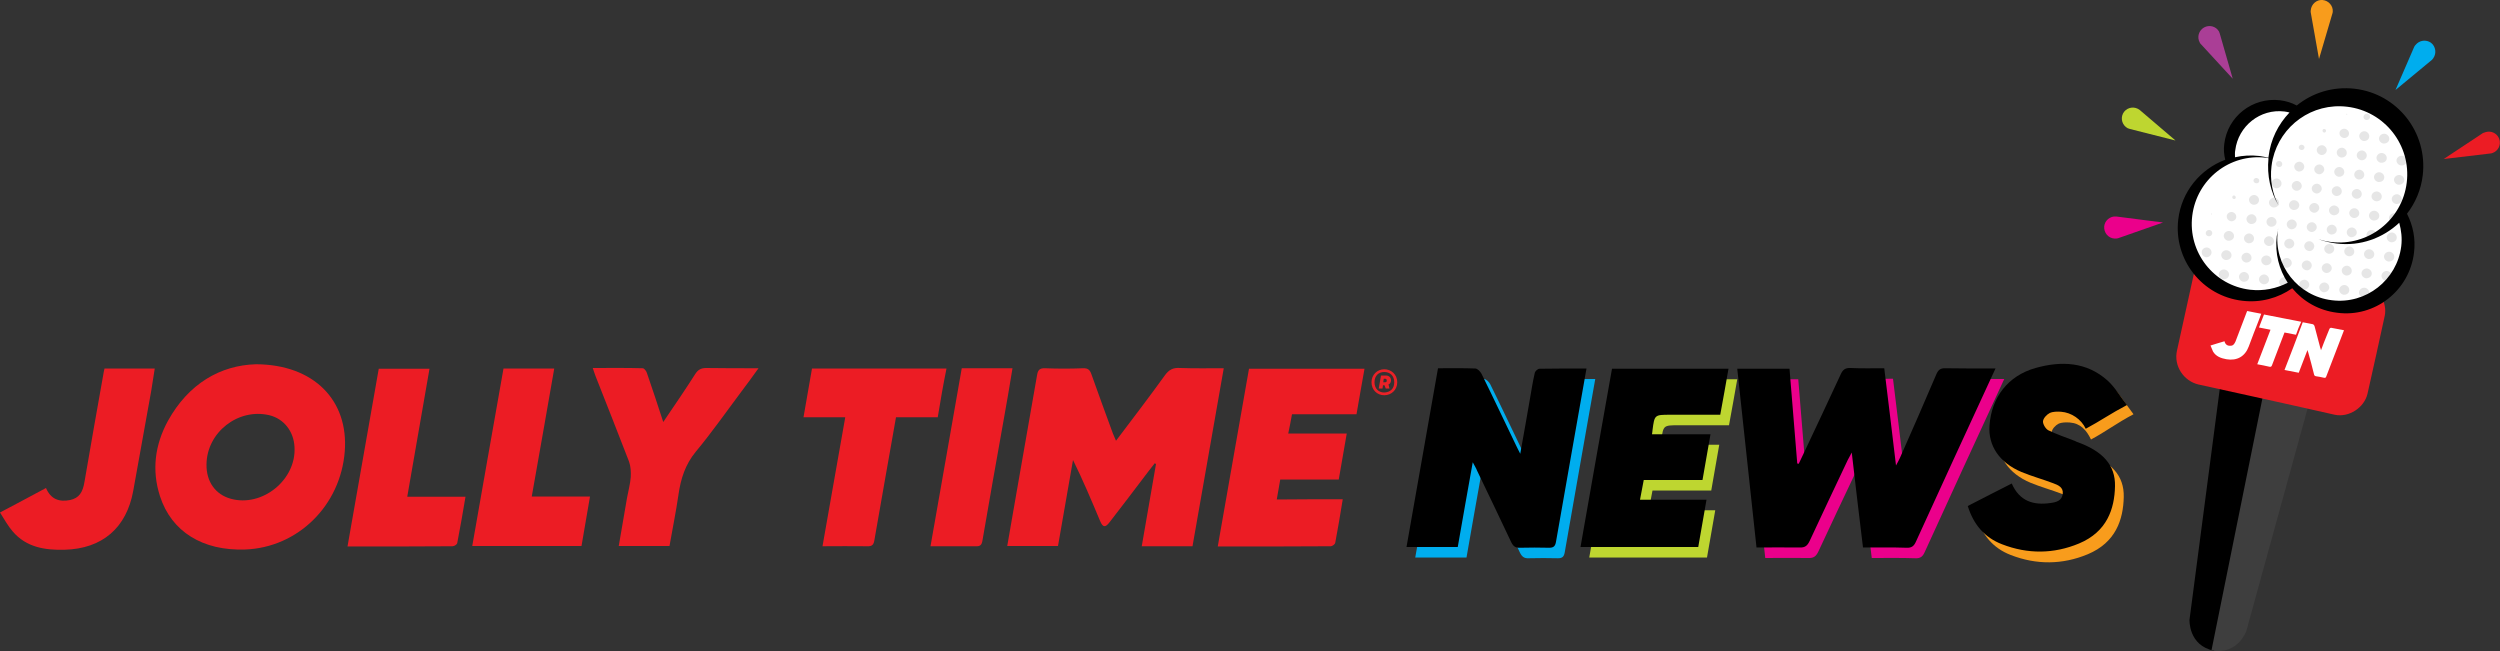 <?xml version="1.0" encoding="UTF-8"?> <svg xmlns="http://www.w3.org/2000/svg" xmlns:xlink="http://www.w3.org/1999/xlink" version="1.1" id="Layer_1" x="0px" y="0px" viewBox="0 0 1000 260.4" style="enable-background:new 0 0 1000 260.4;" xml:space="preserve"><rect x="0" y="0" width="1000" height="260.4" fill="#333333" stroke="none"/> <style type="text/css"> .st0{fill:#EC1C24;} .st1{fill:#EB008B;} .st2{fill:#00ADEE;} .st3{fill:#BED630;} .st4{fill:#F89C1C;} .st5{fill:#EA2127;} .st6{fill:#2D2727;} .st7{fill:#3E3E3E;} .st8{fill:#AA3E96;} .st9{fill:#FFFFFF;} .st10{opacity:0.1;clip-path:url(#SVGID_00000155851323773836615980000000157186482790283448_);fill-rule:evenodd;clip-rule:evenodd;enable-background:new ;} </style> <g> <g> <path class="st0" d="M446.4,176.3c6.8-9,13.3-17.5,19.5-26.1c1.7-2.4,3.4-3.2,6.2-3c5.7,0.2,11.3,0.1,17.4,0.1 c-4.2,23.9-8.3,47.5-12.5,71.2c-6.8,0-13.3,0-20.3,0c1.9-11.1,3.8-22,5.7-32.9c-0.2-0.1-0.3-0.2-0.5-0.3c-1.6,2-3.1,4-4.7,6.1 c-4.4,5.8-8.8,11.6-13.3,17.4c-1.8,2.4-2.8,2.2-3.9-0.5c-3.4-8.1-6.8-16.2-10.8-24.3c-2,11.4-4,22.8-6,34.4c-6.7,0-13.3,0-20.3,0 c1.2-7.2,2.5-14.2,3.7-21.3c2.7-15.6,5.5-31.3,8.2-46.9c0.3-1.9,0.8-3,3.2-2.9c5.1,0.2,10.2,0.2,15.2,0c2-0.1,2.8,0.7,3.4,2.5 c2.8,7.9,5.7,15.8,8.6,23.7C445.5,174.2,445.8,175,446.4,176.3z"></path> <path class="st0" d="M102.4,145.7c23.2,0.1,37.1,14.5,35.5,34.9c-1.7,21.7-18.8,38.4-39.8,39.2c-17,0.6-29.5-7.1-34.1-21.3 c-3.4-10.5-2-20.7,3.2-30.2C75.4,153.5,88.1,146.1,102.4,145.7z M82.6,185.8c-0.1,6.9,3.6,12,9.7,13.7 c12.6,3.5,26.3-7.6,25.5-20.7c-0.3-6.3-4.3-11.3-10-12.7C95.3,163.1,82.7,172.9,82.6,185.8z"></path> <path class="st0" d="M537.1,199.7c-1,6-1.9,11.7-3,17.4c-0.1,0.6-1.2,1.4-1.8,1.4c-14.9,0.1-29.8,0.1-45.2,0.1 c4.2-23.8,8.3-47.4,12.5-71.1c15.3,0,30.6,0,46.2,0c-1.1,6-2.1,12-3.2,18.2c-8.6,0-17.1,0-25.8,0c-0.5,2.6-0.9,5-1.5,7.7 c7.7,0,15.2,0,23.4,0c-1.1,6.3-2.1,12.2-3.2,18.4c-7.8,0-15.5,0-23.4,0c-0.5,2.7-0.9,5.2-1.4,8 C519.7,199.7,528.3,199.7,537.1,199.7z"></path> <path class="st0" d="M265.3,168.8c4.6-6.8,8.8-12.9,12.8-19.2c1.1-1.7,2.3-2.4,4.4-2.4c6.8,0.1,13.5,0.1,20.9,0.1 c-2.5,3.5-4.7,6.5-6.9,9.4c-6,8-11.8,16.3-18.2,24c-4.2,5.1-6,10.8-6.9,17.1c-1,6.9-2.4,13.7-3.6,20.6c-6.8,0-13.4,0-20.3,0 c1.1-6.5,2.2-12.9,3.3-19.2c0.5-2.8,1.3-5.6,1.5-8.4c0.1-2,0-4.3-0.7-6.2c-4.4-11.4-8.9-22.8-13.4-34.2c-0.4-0.9-0.6-1.9-1.1-3.2 c6.9,0,13.5-0.1,20,0.1c0.6,0,1.5,1.2,1.7,2C261,155.6,263,161.8,265.3,168.8z"></path> <path class="st0" d="M375.1,166.9c-5.7,0-11.2,0-16.7,0c-2.9,16.5-5.8,32.7-8.6,48.9c-0.3,2-0.8,2.8-3,2.7c-5.9-0.1-11.8,0-17.8,0 c3-17.2,6-34.2,9.1-51.6c-5.6,0-10.9,0-16.7,0c1.2-6.7,2.3-13.1,3.4-19.5c17.8,0,35.6,0,53.8,0 C377.3,153.8,376.2,160.1,375.1,166.9z"></path> <path class="st0" d="M162.9,198.7c8,0,15.5,0,23.3,0c-1.1,6.4-2.1,12.4-3.3,18.5c-0.1,0.6-1.2,1.3-1.9,1.3 c-13.8,0.1-27.6,0.1-42,0.1c4.2-23.8,8.3-47.4,12.5-71.1c6.6,0,13.2,0,20.3,0C168.9,164.4,165.9,181.3,162.9,198.7z"></path> <path class="st0" d="M236,198.6c-1.2,7-2.3,13.3-3.4,19.8c-14.6,0-28.9,0-43.7,0c4.2-23.8,8.3-47.4,12.5-71c6.8,0,13.4,0,20.3,0 c-3,17.1-5.9,33.9-9,51.2C220.6,198.6,228,198.6,236,198.6z"></path> <path class="st0" d="M0,205c6.4-3.4,12.3-6.5,18.4-9.8c1.9,4.5,5.3,5.7,9.7,4.8c3.5-0.8,5-3,5.7-7.3c2.5-14.7,5.1-29.3,7.7-43.9 c0.1-0.4,0.2-0.8,0.3-1.4c6.5,0,13.1,0,20.1,0c-0.5,3-0.9,5.9-1.4,8.9c-2.4,13.3-4.8,26.7-7.2,40c-2.7,14.9-12.4,23.2-27.5,23.6 c-7.9,0.2-15.3-1-20.7-7.3C3.2,210.4,1.7,207.7,0,205z"></path> <path class="st0" d="M372.2,218.5c4.2-24,8.4-47.6,12.5-71.2c6.9,0,13.5,0,20.3,0c-1.2,7.3-2.4,14.5-3.7,21.6 c-2.8,15.7-5.6,31.4-8.3,47.2c-0.3,2-1,2.5-2.9,2.4C384.2,218.5,378.3,218.5,372.2,218.5z"></path> </g> <g> <path class="st1" d="M706.1,223.2c-2.6-24.1-5.1-47.7-7.7-71.5c7,0,13.8,0,20.9,0c1,12.6,2.1,25.3,3.1,37.9c0.2,0,0.4,0.1,0.6,0.1 c0.6-1.3,1.3-2.7,1.9-4c5-10.6,10-21.2,14.9-31.8c0.8-1.8,1.8-2.6,3.9-2.5c4.4,0.2,8.8,0.1,13.5,0.1c1.6,12.9,3.1,25.5,4.7,38.9 c0.7-1.3,1.2-2.2,1.6-3.1c4.9-11.1,9.8-22.2,14.5-33.3c0.8-1.9,1.7-2.6,3.8-2.5c6.4,0.1,12.9,0.1,19.9,0.1c-0.5,1.1-0.9,2-1.3,2.8 c-10.2,22.1-20.4,44.2-30.5,66.4c-0.8,1.8-1.7,2.6-3.8,2.5c-5.6-0.2-11.3-0.1-17.4-0.1c-1.5-12.4-3-24.8-4.5-38 c-0.7,1.4-1.2,2.2-1.6,3c-5.1,10.8-10.2,21.5-15.2,32.3c-0.9,1.9-1.8,2.8-4.1,2.7C717.6,223.1,711.9,223.2,706.1,223.2z"></path> <path class="st2" d="M592.6,189.1c-2.1,11.8-4.1,22.9-6,33.9c-6.9,0-13.5,0-20.5,0c4.2-23.9,8.4-47.6,12.6-71.5 c5.1,0,10-0.1,14.9,0.1c0.9,0,2,1.2,2.5,2.1c4.7,9.5,9.2,19.1,13.8,28.6c0.4,0.9,0.9,1.8,1.7,3.4c1.4-7.9,2.7-15,3.9-22.1 c0.6-3.4,1.1-6.8,1.9-10.2c0.1-0.7,1.2-1.7,1.9-1.7c6.2-0.1,12.5-0.1,18.8-0.1c-4.1,23.3-8.2,46.3-12.2,69.3 c-0.3,1.7-0.9,2.4-2.7,2.4c-3.9-0.1-7.8-0.1-11.7,0c-1.8,0.1-2.7-0.6-3.5-2.2c-4.5-9.6-9.1-19.1-13.7-28.7 C594,191.5,593.5,190.7,592.6,189.1z"></path> <path class="st3" d="M664.3,177.9c7.8,0,15.4,0,23.4,0c-1.1,6.3-2.1,12.2-3.2,18.3c-7.9,0-15.6,0-23.5,0c-0.5,2.6-1,5.1-1.5,7.9 c8.9,0,17.6,0,26.6,0c-1.1,6.5-2.2,12.6-3.3,18.9c-15.7,0-31.2,0-47.1,0c4.2-23.7,8.3-47.4,12.6-71.3c15.4,0,30.8,0,46.6,0 c-1.1,6.1-2.1,12.1-3.3,18.4c-6.8,0-13.4,0-20,0c-6.3,0-6.3,0-7.1,6.2C664.5,176.7,664.4,177.1,664.3,177.9z"></path> <path class="st4" d="M853.4,165.7c-6.5,3.4-11.2,7-17,10.1c-1.8-3.8-4.3-6.5-8.5-6.8c-1.5-0.1-3.2-0.1-4.5,0.5 c-1.2,0.6-2.6,2.1-2.7,3.3c-0.1,1.1,1,3,2.1,3.6c3.3,1.6,6.8,2.8,10.2,4.1c0.4,0.1,0.7,0.3,1.1,0.5c10.5,3.7,15.6,9.3,15.4,17.8 c-0.2,9.1-3.2,18.2-14.4,22.9c-10.1,4.2-20.5,4.3-30.8,0.3c-7-2.7-11.4-7.9-13.7-15.3c5.9-3,10.3-6,16.3-9 c3.1,7.1,10.1,8.8,16.9,7.8c2.3-0.3,4.6-0.9,4.9-3.7c0.3-2.6-1.9-3.5-3.8-4.2c-4.2-1.6-8.6-2.8-12.7-4.5 c-8.8-3.7-13.4-10.5-12.8-18.6c0.8-11.3,7.4-19.9,18.4-23c10.3-2.9,20.4-2.5,28.8,5C849.4,160.1,850.7,162.1,853.4,165.7z"></path> <g> <path d="M702.6,219c-2.6-24.1-5.1-47.7-7.7-71.5c7,0,13.8,0,20.9,0c1,12.6,2.1,25.3,3.1,37.9c0.2,0,0.4,0.1,0.6,0.1 c0.6-1.3,1.3-2.7,1.9-4c5-10.6,10-21.2,14.9-31.8c0.8-1.8,1.8-2.6,3.9-2.5c4.4,0.2,8.8,0.1,13.5,0.1c1.6,12.9,3.1,25.5,4.7,38.9 c0.7-1.3,1.2-2.2,1.6-3.1c4.9-11.1,9.8-22.2,14.5-33.3c0.8-1.9,1.7-2.6,3.8-2.5c6.4,0.1,12.9,0.1,19.9,0.1 c-0.5,1.1-0.9,2-1.3,2.8c-10.2,22.1-20.4,44.2-30.5,66.4c-0.8,1.8-1.7,2.6-3.8,2.5c-5.6-0.2-11.3-0.1-17.4-0.1 c-1.5-12.4-3-24.8-4.5-38c-0.7,1.4-1.2,2.2-1.6,3c-5.1,10.8-10.2,21.5-15.2,32.3c-0.9,1.9-1.8,2.8-4.1,2.7 C714.1,218.9,708.4,219,702.6,219z"></path> <path d="M589.1,184.9c-2.1,11.8-4.1,22.9-6,33.9c-6.9,0-13.5,0-20.5,0c4.2-23.9,8.4-47.6,12.6-71.5c5.1,0,10-0.1,14.9,0.1 c0.9,0,2,1.2,2.5,2.1c4.7,9.5,9.2,19.1,13.8,28.6c0.4,0.9,0.9,1.8,1.7,3.4c1.4-7.9,2.7-15,3.9-22.1c0.6-3.4,1.1-6.8,1.9-10.2 c0.1-0.7,1.2-1.7,1.9-1.7c6.2-0.1,12.5-0.1,18.8-0.1c-4.1,23.3-8.2,46.3-12.2,69.3c-0.3,1.7-0.9,2.4-2.7,2.4 c-3.9-0.1-7.8-0.1-11.7,0c-1.8,0.1-2.7-0.6-3.5-2.2c-4.5-9.6-9.1-19.1-13.7-28.7C590.5,187.3,589.9,186.5,589.1,184.9z"></path> <path d="M660.8,173.7c7.8,0,15.4,0,23.4,0c-1.1,6.3-2.1,12.2-3.2,18.3c-7.9,0-15.6,0-23.5,0c-0.5,2.6-1,5.1-1.5,7.9 c8.9,0,17.6,0,26.6,0c-1.1,6.5-2.2,12.6-3.3,18.9c-15.7,0-31.2,0-47.1,0c4.2-23.7,8.3-47.4,12.6-71.3c15.4,0,30.8,0,46.6,0 c-1.1,6.1-2.1,12.1-3.3,18.4c-6.8,0-13.4,0-20,0c-6.3,0-6.3,0-7.1,6.2C661,172.5,660.9,172.9,660.8,173.7z"></path> <path d="M850.8,162c-6.5,3.4-10.7,6.4-16.5,9.5c-1.8-3.8-5.7-6.5-9.9-6.8c-1.5-0.1-3.2-0.1-4.5,0.5c-1.2,0.6-2.6,2.1-2.7,3.3 c-0.1,1.1,1,3,2.1,3.6c3.3,1.6,6.8,2.8,10.2,4.1c0.4,0.1,0.7,0.3,1.1,0.5c10.5,3.7,15.6,9.3,15.4,17.8 c-0.2,9.1-3.2,18.2-14.4,22.9c-10.1,4.2-20.5,4.3-30.8,0.3c-7-2.7-11.4-7.9-13.7-15.3c5.9-3,11.6-6,17.6-9 c3.1,7.1,8.7,8.8,15.5,7.8c2.3-0.3,4.6-0.9,4.9-3.7c0.3-2.6-1.9-3.5-3.8-4.2c-4.2-1.6-8.6-2.8-12.7-4.5 c-8.8-3.7-13.4-10.5-12.8-18.6c0.8-11.3,7.4-19.9,18.4-23c10.3-2.9,20.4-2.5,28.8,5C846,154.9,848,158.5,850.8,162z"></path> </g> </g> <g> <path class="st5" d="M548.6,152.9c0-3,2.3-5.2,5.1-5.2s5.2,2.1,5.2,5.2c0,3-2.3,5.2-5.2,5.2S548.6,155.9,548.6,152.9z M557.7,152.9c0-2.6-1.7-4.1-4-4.1c-2.3,0-3.9,1.5-3.9,4.1s1.7,4.1,3.9,4.1C556.1,156.9,557.7,155.5,557.7,152.9z M555.8,155.4 h-1.5l-0.5-1.3c0,0-0.6,0-0.6,0l-0.2,1.3h-1.5l0.9-5.2h1.9c1.4,0,2.1,0.9,2.1,1.9c0,0.9-0.4,1.4-1,1.7L555.8,155.4z M554.1,152.9 c0.3,0,0.6-0.1,0.6-0.7c0-0.5-0.3-0.7-0.6-0.7h-0.6l-0.2,1.4L554.1,152.9L554.1,152.9z"></path> </g> <g> <g> <g> <path class="st6" d="M958.8,96.4"></path> <path d="M887.9,155.6l-12.1,92.3c0,0-0.5,10.3,9.8,12.4l22.5-111.3L887.9,155.6z"></path> <path class="st7" d="M923.2,162.8l-24.7,89.7c0,0-3.5,9.7-13.9,7.6l22.5-111.3L923.2,162.8z"></path> </g> </g> <path class="st8" d="M887.6,12.6c-1.2-2.1-3.9-2.8-6-1.6c-2.1,1.2-2.9,3.9-1.7,6c0.1,0.3,0.3,0.5,0.5,0.7l0,0l12.7,13.8l-5.2-18.1 l0,0C887.8,13.2,887.7,12.9,887.6,12.6z"></path> <path class="st3" d="M855.1,43.5c-2.2-1.1-4.8-0.2-5.9,1.9c-1.1,2.2-0.2,4.8,1.9,5.9c0.3,0.1,0.6,0.2,0.9,0.3h0l18.2,4.6L855.9,44 l0,0C855.6,43.8,855.4,43.7,855.1,43.5z"></path> <path class="st1" d="M845.6,86.6c-2.4,0.3-4.2,2.4-3.9,4.9c0.3,2.4,2.4,4.2,4.9,3.9c0.3,0,0.6-0.1,0.9-0.2l0,0l17.7-6.2l-18.7-2.4 l0,0C846.2,86.6,845.9,86.6,845.6,86.6z"></path> <path class="st0" d="M994.1,52.9c2.3-0.8,4.8,0.4,5.6,2.7c0.8,2.3-0.4,4.8-2.7,5.6c-0.3,0.1-0.6,0.2-0.9,0.2l0,0l-18.6,2.2 l15.7-10.4l0,0C993.5,53.1,993.8,53,994.1,52.9z"></path> <path class="st4" d="M924.3,4.1c0.2-2.4,2.3-4.3,4.7-4.1c2.4,0.2,4.3,2.3,4.1,4.7c0,0.3-0.1,0.6-0.2,0.9l0,0l-5.3,18L924.3,5l0,0 C924.3,4.7,924.2,4.4,924.3,4.1z"></path> <path class="st2" d="M966.2,18c1.5-1.9,4.2-2.3,6.2-0.9c1.9,1.5,2.3,4.2,0.9,6.2c-0.2,0.3-0.4,0.5-0.6,0.7l0,0L958.2,36l7.5-17.3 l0,0C965.8,18.5,966,18.2,966.2,18z"></path> <g> <path class="st0" d="M899.4,158.2c-6.7-1.5-13.3-2.9-20-4.4c-6-1.4-10-7.5-8.6-13.6c2.2-10,4.4-20,6.6-30 c1.4-6.3,7.3-10.4,13.7-9c13.7,2.9,41.3,9.1,54.9,12.3c5.3,1.2,9,7.5,7.9,12.8c-2.3,10.4-4.5,20.8-6.9,31.2 c-1.3,5.6-7.5,9.6-13.1,8.4C927,164.3,906.2,159.7,899.4,158.2L899.4,158.2z"></path> </g> <path class="st9" d="M963.7,101c0.8-5.3-0.1-10.5-2.3-15c3.3-4.1,5.6-9,6.4-14.6c2.3-16.4-9.2-31.5-25.7-33.8 c-8.4-1.2-16.4,1.2-22.6,5.9c-2-1.1-4.2-1.8-6.5-2.1c-10.6-1.5-20.4,5.9-21.9,16.4c-0.3,2.1-0.2,4.1,0.1,6.1 c-9.7,3.4-17.1,11.8-18.7,22.6c-2.2,15.4,8.6,29.6,24.1,31.8c7.1,1,14-0.7,19.5-4.4c4.1,5.1,10.1,8.7,17.2,9.7 C948,125.7,961.6,115.5,963.7,101z"></path> <g> <g> <defs> <path id="SVGID_1_" d="M963.7,101c0.8-5.3-0.1-10.5-2.3-15c3.3-4.1,5.6-9,6.4-14.6c2.3-16.4-9.2-31.5-25.7-33.8 c-8.4-1.2-16.4,1.2-22.6,5.9c-2-1.1-4.2-1.8-6.5-2.1c-10.6-1.5-20.4,5.9-21.9,16.4c-0.3,2.1-0.2,4.1,0.1,6.1 c-9.7,3.4-17.1,11.8-18.7,22.6c-2.2,15.4,8.6,29.6,24.1,31.8c7.1,1,14-0.7,19.5-4.4c4.1,5.1,10.1,8.7,17.2,9.7 C948,125.7,961.6,115.5,963.7,101z"></path> </defs> <clipPath id="SVGID_00000152962772123967851900000013186293723236956570_"> <use xlink:href="#SVGID_1_" style="overflow:visible;"></use> </clipPath> <path style="opacity:0.1;clip-path:url(#SVGID_00000152962772123967851900000013186293723236956570_);fill-rule:evenodd;clip-rule:evenodd;enable-background:new ;" d=" M998.3,37.8c0.1-0.8-0.5-1.5-1.3-1.6c-0.8-0.1-1.6,0.4-1.7,1.2c-0.1,0.8,0.5,1.5,1.3,1.6C997.4,39.1,998.2,38.6,998.3,37.8 M997.8,45.6c0.1-1.1-0.7-2-1.7-2.2c-1.1-0.1-2.1,0.6-2.3,1.7c-0.1,1.1,0.7,2,1.8,2.2C996.7,47.4,997.7,46.6,997.8,45.6z M996.8,53.3c0.1-1.1-0.7-2-1.7-2.2c-1.1-0.1-2.1,0.6-2.3,1.7c-0.1,1.1,0.7,2,1.8,2.2C995.7,55.1,996.7,54.3,996.8,53.3z M995.8,61c0.1-1.1-0.7-2-1.7-2.2c-1.1-0.1-2.1,0.6-2.3,1.7c-0.1,1.1,0.7,2,1.8,2.2C994.7,62.8,995.7,62,995.8,61z M994.8,68.7 c0.1-1.1-0.7-2-1.7-2.2c-1.1-0.1-2.1,0.6-2.3,1.7c-0.1,1.1,0.7,2,1.8,2.2C993.7,70.5,994.7,69.7,994.8,68.7z M993.8,76.3 c0.1-1.1-0.7-2-1.7-2.2c-1.1-0.1-2.1,0.6-2.3,1.7c-0.1,1.1,0.7,2,1.8,2.2C992.7,78.1,993.7,77.4,993.8,76.3z M992.8,84 c0.1-1.1-0.7-2-1.7-2.2c-1.1-0.1-2.1,0.6-2.3,1.7c-0.1,1.1,0.7,2,1.8,2.2C991.7,85.8,992.7,85.1,992.8,84z M991.8,91.7 c0.1-1.1-0.7-2-1.7-2.2c-1.1-0.1-2.1,0.6-2.3,1.7c-0.1,1.1,0.7,2,1.8,2.2C990.7,93.5,991.7,92.8,991.8,91.7z M990.8,99.4 c0.1-1.1-0.7-2-1.7-2.2c-1.1-0.1-2.1,0.6-2.3,1.7c-0.1,1.1,0.7,2,1.8,2.2C989.7,101.2,990.7,100.5,990.8,99.4z M989.8,107.1 c0.1-1.1-0.7-2-1.7-2.2c-1.1-0.1-2.1,0.6-2.3,1.7c-0.1,1.1,0.7,2,1.8,2.2C988.7,108.9,989.7,108.2,989.8,107.1z M988.8,114.8 c0.1-1.1-0.7-2-1.7-2.2c-1.1-0.1-2.1,0.6-2.3,1.7c-0.1,1.1,0.7,2,1.8,2.2C987.7,116.6,988.7,115.9,988.8,114.8z M987.8,122.5 c0.1-1.1-0.7-2-1.8-2.2c-1.1-0.1-2.1,0.6-2.3,1.7c-0.1,1.1,0.7,2,1.8,2.2C986.6,124.3,987.7,123.6,987.8,122.5z M986.8,130.2 c0.1-1.1-0.7-2-1.7-2.2c-1.1-0.1-2.1,0.6-2.3,1.7c-0.1,1.1,0.7,2,1.7,2.2C985.7,132,986.7,131.2,986.8,130.2z M985.8,137.9 c0.1-1.1-0.7-2-1.7-2.2c-1.1-0.1-2.1,0.6-2.3,1.7c-0.1,1.1,0.7,2,1.8,2.2C984.7,139.7,985.7,138.9,985.8,137.9z M989.9,36.7 c0.1-0.6-0.4-1.1-1-1.2c-0.6-0.1-1.2,0.3-1.2,0.9c-0.1,0.6,0.4,1.1,1,1.2C989.3,37.7,989.8,37.3,989.9,36.7z M989.8,44.5 c0.1-1.1-0.7-2-1.7-2.2c-1.1-0.1-2.1,0.6-2.3,1.7c-0.1,1.1,0.7,2,1.8,2.2C988.7,46.3,989.7,45.6,989.8,44.5z M988.8,52.2 c0.1-1.1-0.7-2-1.7-2.2c-1.1-0.1-2.1,0.6-2.3,1.7c-0.1,1.1,0.7,2,1.8,2.2C987.7,54,988.7,53.3,988.8,52.2z M987.8,59.9 c0.1-1.1-0.7-2-1.7-2.2c-1.1-0.1-2.1,0.6-2.3,1.7c-0.1,1.1,0.7,2,1.8,2.2C986.7,61.7,987.7,61,987.8,59.9z M986.8,67.6 c0.1-1.1-0.7-2-1.7-2.2c-1.1-0.1-2.1,0.6-2.3,1.7c-0.1,1.1,0.7,2,1.8,2.2C985.7,69.4,986.7,68.7,986.8,67.6z M985.8,75.3 c0.1-1.1-0.7-2-1.7-2.2c-1.1-0.1-2.1,0.6-2.3,1.7c-0.1,1.1,0.7,2,1.8,2.2C984.7,77.1,985.7,76.4,985.8,75.3z M984.8,83 c0.1-1.1-0.7-2-1.7-2.2c-1.1-0.1-2.1,0.6-2.3,1.7c-0.1,1.1,0.7,2,1.8,2.2C983.6,84.8,984.7,84.1,984.8,83z M983.8,90.7 c0.1-1.1-0.7-2-1.8-2.2c-1.1-0.1-2.1,0.6-2.3,1.7c-0.1,1.1,0.7,2,1.8,2.2C982.6,92.5,983.7,91.7,983.8,90.7z M982.8,98.4 c0.1-1.1-0.7-2-1.7-2.2c-1.1-0.1-2.1,0.6-2.3,1.7c-0.1,1.1,0.7,2,1.8,2.2C981.6,100.2,982.7,99.4,982.8,98.4z M981.8,106.1 c0.1-1.1-0.7-2-1.7-2.2c-1.1-0.1-2.1,0.6-2.3,1.7c-0.1,1.1,0.7,2,1.8,2.2C980.6,107.9,981.7,107.1,981.8,106.1z M980.8,113.8 c0.1-1.1-0.7-2-1.7-2.2c-1.1-0.1-2.1,0.6-2.3,1.7c-0.1,1.1,0.7,2,1.8,2.2C979.6,115.6,980.7,114.8,980.8,113.8z M979.8,121.5 c0.1-1.1-0.7-2-1.7-2.2c-1.1-0.1-2.1,0.6-2.3,1.7c-0.1,1.1,0.7,2,1.8,2.2C978.6,123.3,979.6,122.5,979.8,121.5z M978.8,129.1 c0.1-1.1-0.7-2-1.7-2.2c-1.1-0.1-2.1,0.6-2.3,1.7c-0.1,1.1,0.7,2,1.8,2.2C977.6,130.9,978.6,130.2,978.8,129.1z M977.8,136.8 c0.1-1.1-0.7-2-1.7-2.2c-1.1-0.1-2.1,0.6-2.3,1.7c-0.1,1.1,0.7,2,1.8,2.2C976.6,138.6,977.6,137.9,977.8,136.8z M981.4,35.6 c0-0.3-0.2-0.6-0.5-0.7c-0.3,0-0.6,0.2-0.7,0.5c0,0.3,0.2,0.6,0.5,0.7C981,36.2,981.3,35.9,981.4,35.6z M981.8,43.5 c0.1-1.1-0.7-2-1.7-2.2c-1.1-0.1-2.1,0.6-2.3,1.7c-0.1,1.1,0.7,2,1.7,2.2C980.6,45.3,981.7,44.5,981.8,43.5z M980.8,51.2 c0.1-1.1-0.7-2-1.7-2.2c-1.1-0.1-2.1,0.6-2.3,1.7c-0.1,1.1,0.7,2,1.7,2.2C979.6,53,980.7,52.2,980.8,51.2z M979.8,58.9 c0.1-1.1-0.7-2-1.7-2.2c-1.1-0.1-2.1,0.6-2.3,1.7c-0.1,1.1,0.7,2,1.7,2.2C978.6,60.7,979.7,59.9,979.8,58.9z M978.8,66.6 c0.1-1.1-0.7-2-1.7-2.2c-1.1-0.1-2.1,0.6-2.3,1.7c-0.1,1.1,0.7,2,1.7,2.2C977.6,68.4,978.6,67.6,978.8,66.6z M977.8,74.3 c0.1-1.1-0.7-2-1.7-2.2c-1.1-0.1-2.1,0.6-2.3,1.7c-0.1,1.1,0.7,2,1.7,2.2C976.6,76.1,977.6,75.3,977.8,74.3z M976.8,81.9 c0.1-1.1-0.7-2-1.7-2.2c-1.1-0.1-2.1,0.6-2.3,1.7c-0.1,1.1,0.7,2,1.7,2.2C975.6,83.8,976.6,83,976.8,81.9z M975.8,89.6 c0.1-1.1-0.7-2-1.7-2.2c-1.1-0.1-2.1,0.6-2.3,1.7c-0.1,1.1,0.7,2,1.7,2.2C974.6,91.4,975.6,90.7,975.8,89.6z M974.8,97.3 c0.1-1.1-0.7-2-1.7-2.2c-1.1-0.1-2.1,0.6-2.3,1.7c-0.1,1.1,0.7,2,1.7,2.2C973.6,99.1,974.6,98.4,974.8,97.3z M973.8,105 c0.1-1.1-0.7-2-1.7-2.2c-1.1-0.1-2.1,0.6-2.3,1.7c-0.1,1.1,0.7,2,1.7,2.2C972.6,106.8,973.6,106.1,973.8,105z M972.8,112.7 c0.1-1.1-0.7-2-1.7-2.2c-1.1-0.1-2.1,0.6-2.3,1.7c-0.1,1.1,0.7,2,1.7,2.2C971.6,114.5,972.6,113.8,972.8,112.7z M971.8,120.4 c0.1-1.1-0.7-2-1.8-2.2c-1.1-0.1-2.1,0.6-2.3,1.7c-0.1,1.1,0.7,2,1.7,2.2C970.6,122.2,971.6,121.5,971.8,120.4z M970.8,128.1 c0.1-1.1-0.7-2-1.7-2.2c-1.1-0.1-2.1,0.6-2.3,1.7c-0.1,1.1,0.7,2,1.7,2.2C969.6,129.9,970.6,129.2,970.8,128.1z M969.8,135.8 c0.1-1.1-0.7-2-1.7-2.2c-1.1-0.1-2.1,0.6-2.3,1.7c-0.1,1.1,0.7,2,1.7,2.2C968.6,137.6,969.6,136.9,969.8,135.8z M972.9,34.5 C972.9,34.5,972.8,34.4,972.9,34.5c-0.1-0.1-0.1-0.1-0.2,0C972.7,34.5,972.7,34.6,972.9,34.5C972.8,34.6,972.8,34.5,972.9,34.5z M973.7,42.4c0.1-1-0.6-1.9-1.7-2.1c-1-0.1-2,0.6-2.1,1.6c-0.1,1,0.6,1.9,1.7,2.1C972.6,44.1,973.5,43.4,973.7,42.4z M972.8,50.1c0.1-1.1-0.7-2-1.7-2.2c-1.1-0.1-2.1,0.6-2.3,1.7c-0.1,1.1,0.7,2,1.7,2.2C971.6,51.9,972.6,51.2,972.8,50.1z M971.8,57.8c0.1-1.1-0.7-2-1.7-2.2c-1.1-0.1-2.1,0.6-2.3,1.7c-0.1,1.1,0.7,2,1.7,2.2C970.6,59.6,971.6,58.9,971.8,57.8z M970.8,65.5c0.1-1.1-0.7-2-1.7-2.2c-1.1-0.1-2.1,0.6-2.3,1.7c-0.1,1.1,0.7,2,1.7,2.2C969.6,67.3,970.6,66.6,970.8,65.5z M969.8,73.2c0.1-1.1-0.7-2-1.7-2.2c-1.1-0.1-2.1,0.6-2.3,1.7c-0.1,1.1,0.7,2,1.7,2.2C968.6,75,969.6,74.3,969.8,73.2z M968.8,80.9c0.1-1.1-0.7-2-1.7-2.2c-1.1-0.1-2.1,0.6-2.3,1.7c-0.1,1.1,0.7,2,1.8,2.2C967.6,82.7,968.6,82,968.8,80.9z M967.8,88.6c0.1-1.1-0.7-2-1.8-2.2c-1.1-0.1-2.1,0.6-2.3,1.7c-0.1,1.1,0.7,2,1.7,2.2C966.6,90.4,967.6,89.7,967.8,88.6z M966.8,96.3c0.1-1.1-0.7-2-1.7-2.2c-1.1-0.1-2.1,0.6-2.3,1.7c-0.1,1.1,0.7,2,1.8,2.2C965.6,98.1,966.6,97.3,966.8,96.3z M965.8,104c0.1-1.1-0.7-2-1.7-2.2c-1.1-0.1-2.1,0.6-2.3,1.7c-0.1,1.1,0.7,2,1.7,2.2C964.6,105.8,965.6,105,965.8,104z M964.8,111.7c0.1-1.1-0.7-2-1.7-2.2c-1.1-0.1-2.1,0.6-2.3,1.7c-0.1,1.1,0.7,2,1.7,2.2C963.6,113.5,964.6,112.7,964.8,111.7z M963.8,119.4c0.1-1.1-0.7-2-1.7-2.2c-1.1-0.1-2.1,0.6-2.3,1.7c-0.1,1.1,0.7,2,1.7,2.2C962.6,121.2,963.6,120.4,963.8,119.4z M962.7,127.1c0.1-1.1-0.7-2-1.7-2.2c-1.1-0.1-2.1,0.6-2.3,1.7c-0.1,1.1,0.7,2,1.7,2.2C961.6,128.9,962.6,128.1,962.7,127.1z M961.7,134.7c0.1-1.1-0.7-2-1.7-2.2c-1.1-0.1-2.1,0.6-2.3,1.7c-0.1,1.1,0.7,2,1.8,2.2C960.6,136.6,961.6,135.8,961.7,134.7z M965,41.3c0.1-0.7-0.4-1.2-1.1-1.3c-0.7-0.1-1.3,0.4-1.4,1c-0.1,0.7,0.4,1.2,1.1,1.3C964.3,42.4,964.9,41.9,965,41.3z M964.8,49.1c0.1-1.1-0.7-2-1.8-2.2c-1.1-0.1-2.1,0.6-2.3,1.7c-0.1,1.1,0.7,2,1.8,2.2C963.6,50.9,964.6,50.2,964.8,49.1z M963.8,56.8c0.1-1.1-0.7-2-1.8-2.2c-1.1-0.1-2.1,0.6-2.3,1.7c-0.1,1.1,0.7,2,1.7,2.2C962.6,58.6,963.6,57.8,963.8,56.8z M962.7,64.5c0.1-1.1-0.7-2-1.8-2.2c-1.1-0.1-2.1,0.6-2.3,1.7c-0.1,1.1,0.7,2,1.8,2.2C961.6,66.3,962.6,65.5,962.7,64.5z M961.7,72.2c0.1-1.1-0.7-2-1.8-2.2c-1.1-0.1-2.1,0.6-2.3,1.7c-0.1,1.1,0.7,2,1.7,2.2C960.6,74,961.6,73.2,961.7,72.2z M960.7,79.9c0.1-1.1-0.7-2-1.7-2.2c-1.1-0.1-2.1,0.6-2.3,1.7c-0.1,1.1,0.7,2,1.8,2.2C959.6,81.7,960.6,80.9,960.7,79.9z M959.7,87.5c0.1-1.1-0.7-2-1.8-2.2c-1.1-0.1-2.1,0.6-2.3,1.7c-0.1,1.1,0.7,2,1.7,2.2C958.6,89.4,959.6,88.6,959.7,87.5z M958.7,95.2c0.1-1.1-0.7-2-1.7-2.2c-1.1-0.1-2.1,0.6-2.3,1.7c-0.1,1.1,0.7,2,1.7,2.2C957.6,97,958.6,96.3,958.7,95.2z M957.7,102.9c0.1-1.1-0.7-2-1.8-2.2c-1.1-0.1-2.1,0.6-2.3,1.7c-0.1,1.1,0.7,2,1.7,2.2C956.6,104.7,957.6,104,957.7,102.9z M956.7,110.6c0.1-1.1-0.7-2-1.8-2.2c-1.1-0.1-2.1,0.6-2.3,1.7c-0.1,1.1,0.7,2,1.7,2.2C955.6,112.4,956.6,111.7,956.7,110.6z M955.7,118.3c0.1-1.1-0.7-2-1.8-2.2c-1.1-0.1-2.1,0.6-2.3,1.7c-0.1,1.1,0.7,2,1.8,2.2C954.6,120.1,955.6,119.4,955.7,118.3z M954.7,126c0.1-1.1-0.7-2-1.8-2.2c-1.1-0.1-2.1,0.6-2.3,1.7c-0.1,1.1,0.7,2,1.7,2.2C953.6,127.8,954.6,127.1,954.7,126z M953.7,133.7c0.1-1.1-0.7-2-1.7-2.2c-1.1-0.1-2.1,0.6-2.3,1.7c-0.1,1.1,0.7,2,1.7,2.2C952.6,135.5,953.6,134.8,953.7,133.7z M956.1,40.1c0-0.2-0.1-0.3-0.3-0.4c-0.2,0-0.4,0.1-0.4,0.3c0,0.2,0.1,0.3,0.3,0.4C955.9,40.4,956.1,40.3,956.1,40.1z M956.7,48 c0.1-1.1-0.6-2-1.7-2.2c-1.1-0.1-2.1,0.6-2.2,1.7c-0.1,1.1,0.6,2,1.7,2.2C955.6,49.8,956.6,49.1,956.7,48z M955.7,55.7 c0.1-1.1-0.7-2-1.8-2.2c-1.1-0.1-2.1,0.6-2.3,1.7c-0.1,1.1,0.7,2,1.7,2.2C954.6,57.5,955.6,56.8,955.7,55.7z M954.7,63.4 c0.1-1.1-0.7-2-1.8-2.2c-1.1-0.1-2.1,0.6-2.3,1.7c-0.1,1.1,0.7,2,1.7,2.2C953.6,65.2,954.6,64.5,954.7,63.4z M953.7,71.1 c0.1-1.1-0.7-2-1.8-2.2c-1.1-0.1-2.1,0.6-2.3,1.7c-0.1,1.1,0.7,2,1.7,2.2C952.6,72.9,953.6,72.2,953.7,71.1z M952.7,78.8 c0.1-1.1-0.7-2-1.8-2.2c-1.1-0.1-2.1,0.6-2.3,1.7c-0.1,1.1,0.7,2,1.8,2.2C951.6,80.6,952.6,79.9,952.7,78.8z M951.7,86.5 c0.1-1.1-0.7-2-1.8-2.2c-1.1-0.1-2.1,0.6-2.3,1.7c-0.1,1.1,0.7,2,1.7,2.2C950.6,88.3,951.6,87.6,951.7,86.5z M950.7,94.2 c0.1-1.1-0.7-2-1.8-2.2c-1.1-0.1-2.1,0.6-2.3,1.7c-0.1,1.1,0.7,2,1.8,2.2C949.6,96,950.6,95.3,950.7,94.2z M949.7,101.9 c0.1-1.1-0.7-2-1.8-2.2c-1.1-0.1-2.1,0.6-2.3,1.7c-0.1,1.1,0.7,2,1.7,2.2C948.6,103.7,949.6,103,949.7,101.9z M948.7,109.6 c0.1-1.1-0.7-2-1.8-2.2c-1.1-0.1-2.1,0.6-2.3,1.7c-0.1,1.1,0.7,2,1.7,2.2C947.6,111.4,948.6,110.6,948.7,109.6z M947.7,117.3 c0.1-1.1-0.7-2-1.8-2.2c-1.1-0.1-2.1,0.6-2.3,1.7c-0.1,1.1,0.7,2,1.7,2.2C946.6,119.1,947.6,118.3,947.7,117.3z M946.7,125 c0.1-1.1-0.7-2-1.8-2.2c-1.1-0.1-2.1,0.6-2.3,1.7c-0.1,1.1,0.7,2,1.7,2.2C945.6,126.8,946.6,126,946.7,125z M945.7,132.7 c0.1-1.1-0.7-2-1.8-2.2c-1.1-0.1-2.1,0.6-2.3,1.7c-0.1,1.1,0.7,2,1.8,2.2S945.6,133.7,945.7,132.7z M948,46.9 c0.1-0.7-0.4-1.3-1.1-1.4c-0.7-0.1-1.4,0.4-1.5,1.1c-0.1,0.7,0.4,1.3,1.1,1.4C947.3,48.1,947.9,47.6,948,46.9z M947.7,54.7 c0.1-1.1-0.7-2-1.7-2.2c-1.1-0.1-2.1,0.6-2.3,1.7c-0.1,1.1,0.7,2,1.7,2.2C946.6,56.5,947.6,55.8,947.7,54.7z M946.7,62.4 c0.1-1.1-0.7-2-1.7-2.2c-1.1-0.1-2.1,0.6-2.3,1.7c-0.1,1.1,0.7,2,1.8,2.2C945.6,64.2,946.6,63.4,946.7,62.4z M945.7,70.1 c0.1-1.1-0.7-2-1.7-2.2c-1.1-0.1-2.1,0.6-2.3,1.7c-0.1,1.1,0.7,2,1.7,2.2C944.6,71.9,945.6,71.1,945.7,70.1z M944.7,77.8 c0.1-1.1-0.7-2-1.7-2.2c-1.1-0.1-2.1,0.6-2.3,1.7c-0.1,1.1,0.7,2,1.8,2.2C943.6,79.6,944.6,78.8,944.7,77.8z M943.7,85.5 c0.1-1.1-0.7-2-1.7-2.2c-1.1-0.1-2.1,0.6-2.3,1.7c-0.1,1.1,0.7,2,1.7,2.2C942.6,87.3,943.6,86.5,943.7,85.5z M942.7,93.2 c0.1-1.1-0.7-2-1.7-2.2c-1.1-0.1-2.1,0.6-2.3,1.7c-0.1,1.1,0.7,2,1.7,2.2C941.5,94.9,942.6,94.2,942.7,93.2z M941.7,100.8 c0.1-1.1-0.7-2-1.7-2.2c-1.1-0.1-2.1,0.6-2.3,1.7c-0.1,1.1,0.7,2,1.8,2.2C940.6,102.6,941.6,101.9,941.7,100.8z M940.7,108.5 c0.1-1.1-0.7-2-1.7-2.2c-1.1-0.1-2.1,0.6-2.3,1.7c-0.1,1.1,0.7,2,1.7,2.2C939.6,110.3,940.6,109.6,940.7,108.5z M939.7,116.2 c0.1-1.1-0.7-2-1.7-2.2c-1.1-0.1-2.1,0.6-2.3,1.7c-0.1,1.1,0.7,2,1.7,2.2C938.6,118,939.6,117.3,939.7,116.2z M938.7,123.9 c0.1-1.1-0.7-2-1.7-2.2c-1.1-0.1-2.1,0.6-2.3,1.7c-0.1,1.1,0.7,2,1.7,2.2C937.5,125.7,938.6,125,938.7,123.9z M937.7,131.6 c0.1-1.1-0.7-2-1.7-2.2c-1.1-0.1-2.1,0.6-2.3,1.7c-0.1,1.1,0.7,2,1.7,2.2C936.5,133.4,937.6,132.7,937.7,131.6z M938.9,45.7 c0-0.1-0.1-0.2-0.2-0.2c-0.1,0-0.2,0.1-0.2,0.2c0,0.1,0.1,0.2,0.2,0.2C938.8,45.9,938.9,45.8,938.9,45.7z M939.6,53.6 c0.1-1-0.6-1.9-1.7-2.1c-1-0.1-2,0.6-2.1,1.6c-0.1,1,0.6,1.9,1.7,2.1C938.5,55.3,939.5,54.6,939.6,53.6z M938.7,61.3 c0.1-1.1-0.7-2-1.7-2.2c-1.1-0.1-2.1,0.6-2.3,1.7c-0.1,1.1,0.7,2,1.7,2.2C937.6,63.1,938.6,62.4,938.7,61.3z M937.7,69 c0.1-1.1-0.7-2-1.7-2.2c-1.1-0.1-2.1,0.6-2.3,1.7c-0.1,1.1,0.7,2,1.7,2.2C936.6,70.8,937.6,70.1,937.7,69z M936.7,76.7 c0.1-1.1-0.7-2-1.7-2.2c-1.1-0.1-2.1,0.6-2.3,1.7c-0.1,1.1,0.7,2,1.7,2.2C935.5,78.5,936.6,77.8,936.7,76.7z M935.7,84.4 c0.1-1.1-0.7-2-1.8-2.2c-1.1-0.1-2.1,0.6-2.3,1.7c-0.1,1.1,0.7,2,1.7,2.2C934.5,86.2,935.6,85.5,935.7,84.4z M934.7,92.1 c0.1-1.1-0.7-2-1.7-2.2c-1.1-0.1-2.1,0.6-2.3,1.7c-0.1,1.1,0.7,2,1.7,2.2C933.5,93.9,934.6,93.2,934.7,92.1z M933.7,99.8 c0.1-1.1-0.7-2-1.7-2.2c-1.1-0.1-2.1,0.6-2.3,1.7c-0.1,1.1,0.7,2,1.7,2.2C932.5,101.6,933.5,100.9,933.7,99.8z M932.7,107.5 c0.1-1.1-0.7-2-1.7-2.2c-1.1-0.1-2.1,0.6-2.3,1.7c-0.1,1.1,0.7,2,1.7,2.2C931.5,109.3,932.5,108.5,932.7,107.5z M931.7,115.2 c0.1-1.1-0.7-2-1.7-2.2c-1.1-0.1-2.1,0.6-2.3,1.7c-0.1,1.1,0.7,2,1.7,2.2C930.5,117,931.5,116.2,931.7,115.2z M930.7,122.9 c0.1-1.1-0.7-2-1.7-2.2c-1.1-0.1-2.1,0.6-2.3,1.7c-0.1,1.1,0.7,2,1.7,2.2C929.5,124.7,930.5,123.9,930.7,122.9z M929.7,130.6 c0.1-1.1-0.7-2-1.7-2.2c-1.1-0.1-2.1,0.6-2.3,1.7c-0.1,1.1,0.7,2,1.7,2.2C928.5,132.4,929.5,131.6,929.7,130.6z M930.4,52.4 c0.1-0.4-0.2-0.7-0.6-0.8c-0.4-0.1-0.8,0.2-0.8,0.6s0.2,0.7,0.6,0.8C930,53.1,930.4,52.8,930.4,52.4z M930.7,60.3 c0.1-1.1-0.7-2-1.7-2.2c-1.1-0.1-2.1,0.6-2.3,1.7c-0.1,1.1,0.7,2,1.8,2.2C929.5,62.1,930.5,61.4,930.7,60.3z M929.7,68 c0.1-1.1-0.7-2-1.7-2.2c-1.1-0.1-2.1,0.6-2.3,1.7c-0.1,1.1,0.7,2,1.8,2.2C928.5,69.8,929.5,69,929.7,68z M928.7,75.7 c0.1-1.1-0.7-2-1.7-2.2c-1.1-0.1-2.1,0.6-2.3,1.7c-0.1,1.1,0.7,2,1.8,2.2C927.5,77.5,928.5,76.7,928.7,75.7z M927.7,83.4 c0.1-1.1-0.7-2-1.7-2.2c-1.1-0.1-2.1,0.6-2.3,1.7c-0.1,1.1,0.7,2,1.8,2.2C926.5,85.2,927.5,84.4,927.7,83.4z M926.7,91.1 c0.1-1.1-0.7-2-1.7-2.2c-1.1-0.1-2.1,0.6-2.3,1.7c-0.1,1.1,0.7,2,1.8,2.2C925.5,92.9,926.5,92.1,926.7,91.1z M925.7,98.7 c0.1-1.1-0.7-2-1.7-2.2c-1.1-0.1-2.1,0.6-2.3,1.7c-0.1,1.1,0.7,2,1.8,2.2C924.5,100.6,925.5,99.8,925.7,98.7z M924.7,106.4 c0.1-1.1-0.7-2-1.7-2.2c-1.1-0.1-2.1,0.6-2.3,1.7c-0.1,1.1,0.7,2,1.8,2.2C923.5,108.3,924.5,107.5,924.7,106.4z M923.7,114.1 c0.1-1.1-0.7-2-1.7-2.2c-1.1-0.1-2.1,0.6-2.3,1.7c-0.1,1.1,0.7,2,1.8,2.2C922.5,115.9,923.5,115.2,923.7,114.1z M922.7,121.8 c0.1-1.1-0.7-2-1.7-2.2c-1.1-0.1-2.1,0.6-2.3,1.7c-0.1,1.1,0.7,2,1.8,2.2C921.5,123.6,922.5,122.9,922.7,121.8z M921.7,129.5 c0.1-1.1-0.7-2-1.7-2.2c-1.1-0.1-2.1,0.6-2.3,1.7c-0.1,1.1,0.7,2,1.8,2.2C920.5,131.3,921.5,130.6,921.7,129.5z M921.8,59.1 c0.1-0.6-0.4-1.1-1-1.2s-1.2,0.3-1.3,0.9c-0.1,0.6,0.4,1.1,1,1.2C921.1,60.1,921.7,59.7,921.8,59.1z M921.7,66.9 c0.1-1.1-0.7-2-1.7-2.2c-1.1-0.1-2.1,0.6-2.3,1.7c-0.1,1.1,0.7,2,1.7,2.2C920.5,68.7,921.5,68,921.7,66.9z M920.7,74.6 c0.1-1.1-0.7-2-1.7-2.2c-1.1-0.1-2.1,0.6-2.3,1.7c-0.1,1.1,0.7,2,1.7,2.2C919.5,76.4,920.5,75.7,920.7,74.6z M919.7,82.3 c0.1-1.1-0.7-2-1.8-2.2s-2.1,0.6-2.3,1.7c-0.1,1.1,0.7,2,1.7,2.2C918.5,84.1,919.5,83.4,919.7,82.3z M918.7,90 c0.1-1.1-0.7-2-1.7-2.2c-1.1-0.1-2.1,0.6-2.3,1.7c-0.1,1.1,0.7,2,1.7,2.2C917.5,91.8,918.5,91.1,918.7,90z M917.7,97.7 c0.1-1.1-0.7-2-1.7-2.2c-1.1-0.1-2.1,0.6-2.3,1.7c-0.1,1.1,0.7,2,1.7,2.2C916.5,99.5,917.5,98.8,917.7,97.7z M916.7,105.4 c0.1-1.1-0.7-2-1.7-2.2c-1.1-0.1-2.1,0.6-2.3,1.7c-0.1,1.1,0.7,2,1.7,2.2C915.5,107.2,916.5,106.5,916.7,105.4z M915.7,113.1 c0.1-1.1-0.7-2-1.7-2.2c-1.1-0.1-2.1,0.6-2.3,1.7c-0.1,1.1,0.7,2,1.7,2.2C914.5,114.9,915.5,114.1,915.7,113.1z M914.6,120.8 c0.1-1.1-0.7-2-1.7-2.2c-1.1-0.1-2.1,0.6-2.3,1.7c-0.1,1.1,0.7,2,1.7,2.2C913.5,122.6,914.5,121.8,914.6,120.8z M913.6,128.5 c0.1-1.1-0.7-2-1.7-2.2c-1.1-0.1-2.1,0.6-2.3,1.7c-0.1,1.1,0.7,2,1.7,2.2C912.5,130.3,913.5,129.5,913.6,128.5z M912.7,57.9 C912.7,57.9,912.7,57.9,912.7,57.9C912.6,57.9,912.6,57.9,912.7,57.9C912.6,57.9,912.6,57.9,912.7,57.9 C912.7,58,912.7,57.9,912.7,57.9z M912.9,65.8c0.1-0.7-0.4-1.3-1.1-1.4c-0.7-0.1-1.3,0.4-1.4,1c-0.1,0.7,0.4,1.3,1.1,1.4 C912.2,66.9,912.8,66.5,912.9,65.8z M912.6,73.6c0.1-1.1-0.7-2-1.7-2.2c-1.1-0.1-2.1,0.6-2.3,1.7c-0.1,1.1,0.7,2,1.8,2.2 C911.5,75.4,912.5,74.6,912.6,73.6z M911.6,81.3c0.1-1.1-0.7-2-1.7-2.2c-1.1-0.1-2.1,0.6-2.3,1.7c-0.1,1.1,0.7,2,1.7,2.2 C910.5,83.1,911.5,82.3,911.6,81.3z M910.6,89c0.1-1.1-0.7-2-1.7-2.2c-1.1-0.1-2.1,0.6-2.3,1.7c-0.1,1.1,0.7,2,1.7,2.2 C909.5,90.8,910.5,90,910.6,89z M909.6,96.7c0.1-1.1-0.7-2-1.7-2.2c-1.1-0.1-2.1,0.6-2.3,1.7c-0.1,1.1,0.7,2,1.8,2.2 C908.5,98.5,909.5,97.7,909.6,96.7z M908.6,104.4c0.1-1.1-0.7-2-1.8-2.2c-1.1-0.1-2.1,0.6-2.3,1.7c-0.1,1.1,0.7,2,1.7,2.2 C907.5,106.2,908.5,105.4,908.6,104.4z M907.6,112c0.1-1.1-0.7-2-1.7-2.2c-1.1-0.1-2.1,0.6-2.3,1.7c-0.1,1.1,0.7,2,1.8,2.2 C906.5,113.8,907.5,113.1,907.6,112z M906.6,119.7c0.1-1.1-0.7-2-1.8-2.2c-1.1-0.1-2.1,0.6-2.3,1.7c-0.1,1.1,0.7,2,1.7,2.2 C905.5,121.5,906.5,120.8,906.6,119.7z M905.6,127.4c0.1-1.1-0.7-2-1.7-2.2c-1.1-0.1-2.1,0.6-2.3,1.7c-0.1,1.1,0.7,2,1.7,2.2 C904.5,129.2,905.5,128.5,905.6,127.4z M903.6,64.6C903.6,64.6,903.6,64.6,903.6,64.6C903.6,64.6,903.6,64.6,903.6,64.6 C903.6,64.6,903.6,64.6,903.6,64.6C903.6,64.6,903.6,64.6,903.6,64.6z M903.7,72.4c0.1-0.6-0.4-1.1-1-1.2 c-0.6-0.1-1.2,0.3-1.3,0.9c-0.1,0.6,0.4,1.1,1,1.2C903.1,73.4,903.7,73,903.7,72.4z M903.6,80.2c0.1-1.1-0.7-2-1.7-2.2 c-1.1-0.1-2.1,0.6-2.3,1.7c-0.1,1.1,0.7,2,1.7,2.2C902.5,82,903.5,81.3,903.6,80.2z M902.6,87.9c0.1-1.1-0.7-2-1.7-2.2 c-1.1-0.1-2.1,0.6-2.3,1.7c-0.1,1.1,0.7,2,1.7,2.2C901.5,89.7,902.5,89,902.6,87.9z M901.6,95.6c0.1-1.1-0.7-2-1.7-2.2 c-1.1-0.1-2.1,0.6-2.3,1.7c-0.1,1.1,0.7,2,1.7,2.2C900.5,97.4,901.5,96.7,901.6,95.6z M900.6,103.3c0.1-1.1-0.7-2-1.7-2.2 c-1.1-0.1-2.1,0.6-2.3,1.7c-0.1,1.1,0.7,2,1.7,2.2C899.5,105.1,900.5,104.4,900.6,103.3z M899.6,111c0.1-1.1-0.7-2-1.7-2.2 c-1.1-0.1-2.1,0.6-2.3,1.7c-0.1,1.1,0.7,2,1.7,2.2C898.5,112.8,899.5,112.1,899.6,111z M898.6,118.7c0.1-1.1-0.7-2-1.7-2.2 c-1.1-0.1-2.1,0.6-2.3,1.7c-0.1,1.1,0.7,2,1.7,2.2C897.5,120.5,898.5,119.8,898.6,118.7z M897.6,126.4c0.1-1.1-0.7-2-1.7-2.2 c-1.1-0.1-2.1,0.6-2.3,1.7c-0.1,1.1,0.7,2,1.7,2.2C896.5,128.2,897.5,127.4,897.6,126.4z M894.3,79c0-0.4-0.2-0.7-0.6-0.8 c-0.4-0.1-0.7,0.2-0.8,0.6c0,0.4,0.2,0.7,0.6,0.8C893.9,79.7,894.3,79.4,894.3,79z M894.5,86.9c0.1-1-0.6-1.9-1.7-2.1 c-1-0.1-2,0.6-2.1,1.6c-0.1,1,0.6,1.9,1.7,2.1C893.4,88.6,894.4,87.9,894.5,86.9z M893.6,94.6c0.1-1.1-0.7-2-1.8-2.2 c-1.1-0.1-2.1,0.6-2.3,1.7c-0.1,1.1,0.7,2,1.7,2.2C892.5,96.4,893.5,95.6,893.6,94.6z M892.6,102.3c0.1-1.1-0.7-2-1.8-2.2 c-1.1-0.1-2.1,0.6-2.3,1.7c-0.1,1.1,0.7,2,1.7,2.2C891.5,104.1,892.5,103.3,892.6,102.3z M891.6,110c0.1-1.1-0.7-2-1.8-2.2 c-1.1-0.1-2.1,0.6-2.3,1.7c-0.1,1.1,0.7,2,1.8,2.2C890.5,111.8,891.5,111,891.6,110z M890.6,117.6c0.1-1.1-0.7-2-1.8-2.2 c-1.1-0.1-2.1,0.6-2.3,1.7c-0.1,1.1,0.7,2,1.7,2.2C889.5,119.4,890.5,118.7,890.6,117.6z M889.6,125.3c0.1-1.1-0.7-2-1.7-2.2 c-1.1-0.1-2.1,0.6-2.3,1.7c-0.1,1.1,0.7,2,1.7,2.2C888.5,127.1,889.5,126.4,889.6,125.3z M884.8,85.6c0-0.1-0.1-0.2-0.2-0.2 c-0.1,0-0.2,0.1-0.2,0.2c0,0.1,0.1,0.2,0.2,0.2C884.7,85.8,884.8,85.7,884.8,85.6z M884.9,93.4c0.1-0.7-0.4-1.3-1.1-1.4 c-0.7-0.1-1.4,0.4-1.5,1.1c-0.1,0.7,0.4,1.3,1.1,1.4C884.1,94.6,884.8,94.1,884.9,93.4z M884.6,101.2c0.1-1.1-0.6-2-1.7-2.2 c-1.1-0.1-2.1,0.6-2.2,1.7c-0.1,1.1,0.6,2,1.7,2.2C883.4,103,884.4,102.3,884.6,101.2z M883.6,108.9c0.1-1.1-0.7-2-1.7-2.2 c-1.1-0.1-2.1,0.6-2.3,1.7c-0.1,1.1,0.7,2,1.7,2.2S883.4,110,883.6,108.9z M882.6,116.6c0.1-1.1-0.7-2-1.7-2.2 c-1.1-0.1-2.1,0.6-2.3,1.7c-0.1,1.1,0.7,2,1.7,2.2C881.4,118.4,882.4,117.7,882.6,116.6z M881.6,124.3c0.1-1.1-0.7-2-1.7-2.2 c-1.1-0.1-2.1,0.6-2.3,1.7c-0.1,1.1,0.7,2,1.7,2.2C880.4,126.1,881.4,125.4,881.6,124.3z M874.9,100c0-0.2-0.1-0.3-0.3-0.4 c-0.2,0-0.4,0.1-0.4,0.3c0,0.2,0.1,0.3,0.3,0.4C874.7,100.3,874.9,100.1,874.9,100z M874.8,107.8c0.1-0.7-0.4-1.3-1.1-1.3 c-0.7-0.1-1.3,0.4-1.4,1c-0.1,0.7,0.4,1.3,1.1,1.3C874.1,108.9,874.7,108.4,874.8,107.8z M874.5,115.5c0.1-1-0.6-1.9-1.7-2.1 c-1-0.1-2,0.6-2.1,1.6c-0.1,1,0.6,1.9,1.7,2.1C873.4,117.3,874.3,116.5,874.5,115.5z M873.6,123.2c0.1-1.1-0.7-2-1.7-2.2 c-1.1-0.1-2.1,0.6-2.3,1.7c-0.1,1.1,0.7,2,1.8,2.2C872.4,125.1,873.4,124.3,873.6,123.2z M864.6,114.3 C864.6,114.2,864.6,114.2,864.6,114.3c-0.1-0.1-0.1-0.1-0.2,0C864.5,114.3,864.5,114.3,864.6,114.3 C864.6,114.3,864.6,114.3,864.6,114.3z M864.1,122c0-0.3-0.2-0.6-0.5-0.7c-0.3,0-0.6,0.2-0.7,0.5c0,0.3,0.2,0.6,0.5,0.7 C863.8,122.6,864.1,122.3,864.1,122z"></path> </g> </g> <g> <path d="M965.6,101.1c0.7-5.6-0.4-10.9-2.8-15.6c3.3-4.3,5.6-9.5,6.3-15.4c2-17.1-10.1-32.6-27.2-34.6c-8.7-1-16.9,1.6-23.2,6.7 c-2-1.1-4.3-1.8-6.7-2.1c-11-1.3-21,6.5-22.3,17.5c-0.3,2.2-0.1,4.3,0.4,6.3c-9.9,3.7-17.5,12.7-18.8,23.9 c-1.9,16,9.5,30.6,25.6,32.5c7.4,0.9,14.4-1.1,20-5c4.4,5.3,10.6,8.9,18,9.8C950,127.1,963.8,116.2,965.6,101.1z M894.1,60.1 c1.2-9.7,10-16.7,19.7-15.5c0.7,0.1,1.3,0.2,2,0.4c-4.5,4.7-7.6,10.8-8.4,17.8c0,0.1,0,0.2,0,0.3c-1.2-0.3-2.3-0.5-3.6-0.7 c-3.4-0.4-6.7-0.2-9.8,0.5C894,61.9,893.9,61,894.1,60.1z M932.8,120.1c-13.6-1.6-23.4-14-21.7-27.6c0-0.4,0.1-0.8,0.2-1.2 c-0.2,1-0.4,2.1-0.6,3.2c-0.8,6.8,0.9,13.3,4.4,18.6c-4.5,2.3-9.6,3.4-15,2.8c-14.6-1.7-25-15-23.2-29.6s15-25,29.6-23.2 c0.3,0,0.6,0.1,0.9,0.2c-0.7,6.9,0.8,13.5,4.1,19c-2.5-4.7-3.6-10.2-2.9-15.8c0.1-1,0.3-2,0.5-2.9c0,0,0,0,0.1,0c0,0,0,0-0.1,0 c3.1-13.4,15.8-22.6,29.8-20.9c15,1.8,25.6,15.4,23.8,30.3c-1.8,15-15.4,25.6-30.3,23.8c-1.7-0.2-3.4-0.6-5-1.1 c2.3,0.8,4.7,1.4,7.2,1.7c9.6,1.2,18.6-2.2,25.1-8.3c0.8,3,1.2,6.1,0.8,9.4C958.8,112,946.4,121.8,932.8,120.1z"></path> </g> <g> <path class="st9" d="M884.2,138.2c2-0.6,3.8-1.2,5.6-1.7c0.3,1.3,1.2,1.9,2.4,1.8c1,0,1.5-0.6,2-1.7c1.5-3.9,3-7.8,4.5-11.8 c0-0.1,0.1-0.2,0.2-0.4c1.8,0.4,3.6,0.7,5.6,1.1c-0.3,0.8-0.6,1.6-0.9,2.4c-1.4,3.6-2.8,7.1-4.1,10.7c-1.5,4-4.7,5.8-8.9,5.1 c-2.2-0.4-4.2-1.1-5.4-3.1C884.8,139.8,884.6,139,884.2,138.2z"></path> <path class="st9" d="M918.4,133.9c-1.6-0.3-3.1-0.6-4.6-0.9c-1.7,4.4-3.4,8.8-5,13.1c-0.2,0.5-0.4,0.7-1,0.6 c-1.6-0.4-3.3-0.7-4.9-1c1.8-4.6,3.5-9.2,5.3-13.8c-1.5-0.3-3-0.6-4.6-0.9c0.7-1.8,1.3-3.5,2-5.2c4.9,1,9.9,1.9,14.9,2.9 C919.7,130.4,919,132.1,918.4,133.9z"></path> <path class="st9" d="M923,140c-1.2,3.2-2.4,6.1-3.5,9.1c-1.9-0.4-3.7-0.7-5.7-1.1c2.5-6.4,4.9-12.7,7.3-19.1 c1.4,0.3,2.8,0.5,4.1,0.8c0.2,0.1,0.5,0.4,0.6,0.7c0.8,2.9,1.5,5.8,2.3,8.7c0.1,0.3,0.2,0.5,0.3,1c0.8-2.1,1.5-4,2.3-5.9 c0.4-0.9,0.7-1.8,1.1-2.7c0.1-0.2,0.4-0.4,0.6-0.4c1.7,0.3,3.5,0.7,5.2,1c-2.4,6.2-4.8,12.4-7.1,18.5c-0.2,0.5-0.4,0.6-0.9,0.5 c-1.1-0.2-2.1-0.5-3.2-0.6c-0.5-0.1-0.7-0.3-0.8-0.8c-0.7-2.9-1.5-5.8-2.3-8.7C923.2,140.8,923.1,140.5,923,140z"></path> </g> </g> </g> </svg> 